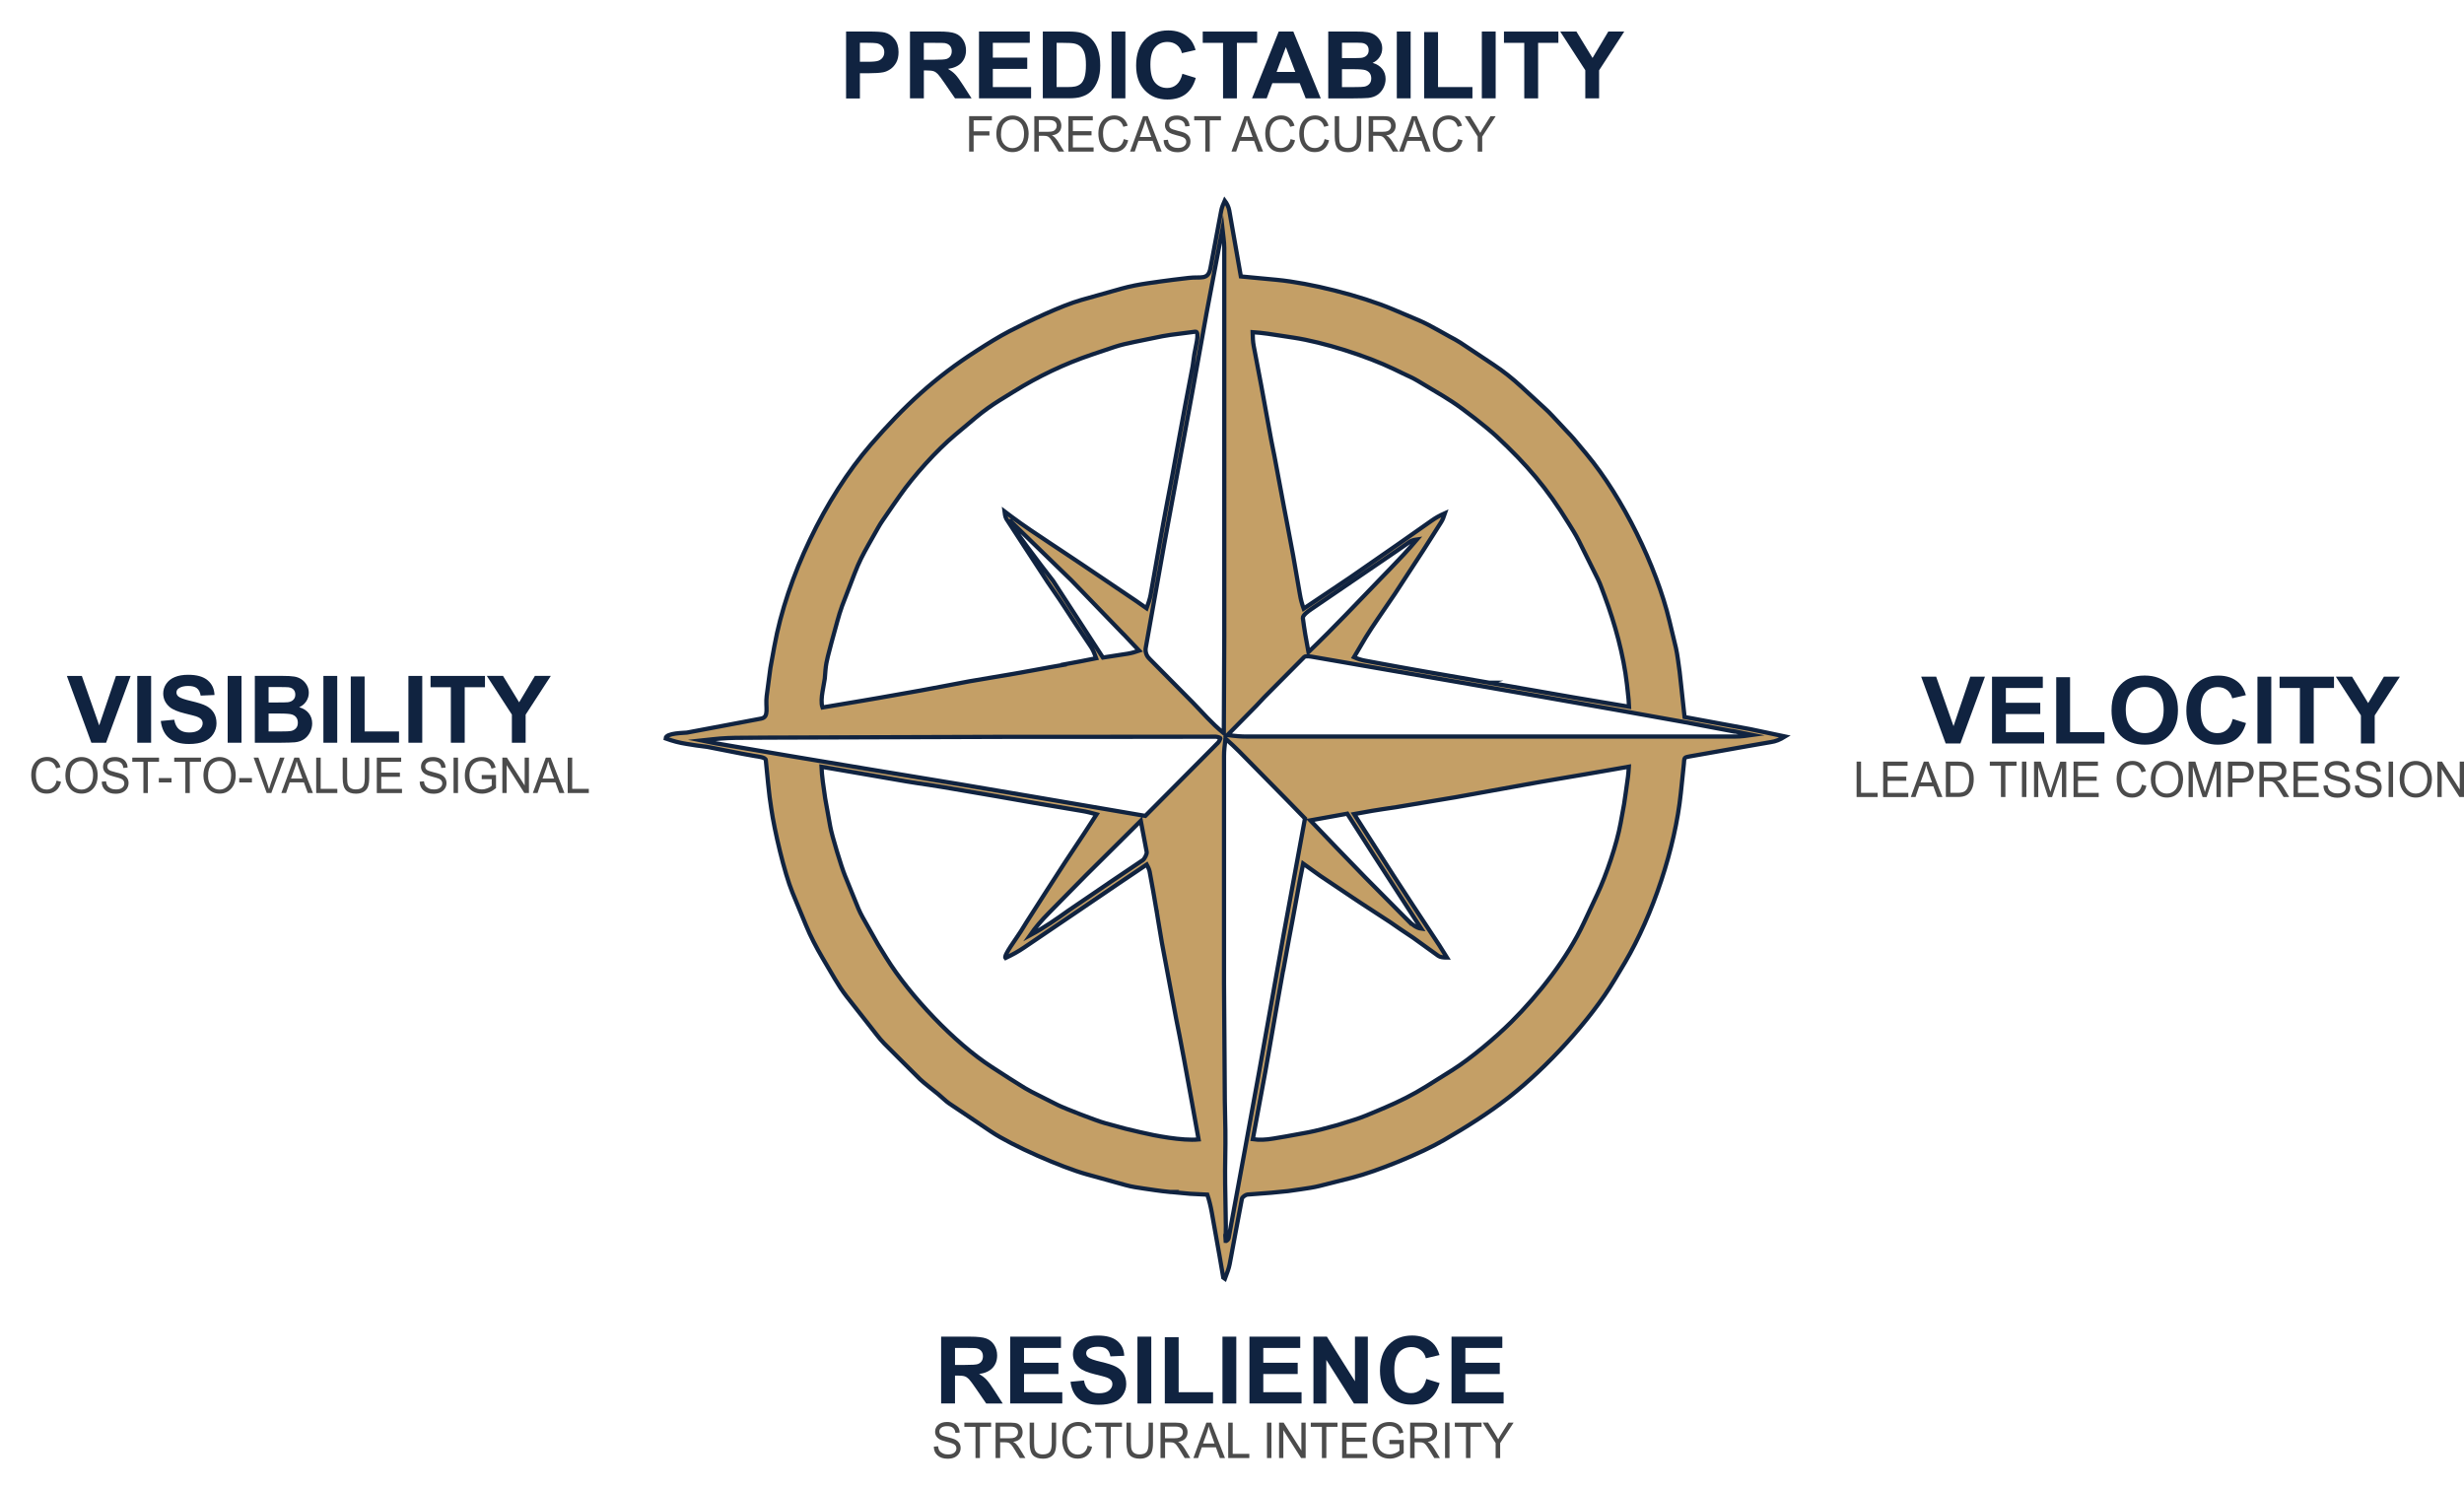 <?xml version="1.0" encoding="UTF-8"?>
<svg id="Layer_2" data-name="Layer 2" xmlns="http://www.w3.org/2000/svg" viewBox="0 0 582.25 351.59">
  <defs>
    <style>
      .cls-1 {
        fill: #c49f66;
        stroke: #102340;
        stroke-miterlimit: 10;
      }

      .cls-2 {
        fill: #4b4b4b;
      }

      .cls-3 {
        fill: none;
      }

      .cls-4 {
        fill: #102340;
      }
    </style>
  </defs>
  <g id="Layer_1-2" data-name="Layer 1">
    <g>
      <g id="uuid-c3c9cc71-1d2f-425a-bd05-ec0fb0807ea1" data-name="Layer 1-2">
        <path class="cls-1" d="M276.63,281.73c-1.32-.13-2.51-.27-3.6-.43l-2.68-.39c-1.4-.2-2.97-.43-4.35-.82l-9.24-2.56c-5.82-1.61-17.65-6.78-22.52-10.06l-9.92-6.66c-.82-.55-1.79-1.54-2.58-2.18l-2.43-1.95c-.55-.45-1.4-1.13-1.88-1.59l-4.35-4.33-4.12-4.12c-.55-.55-1.31-1.45-1.79-2.08l-2.09-2.67-3.85-4.9-1.18-1.5c-1-1.29-1.92-2.7-2.76-4.12l-2.92-4.96c-1.45-2.47-2.83-5.08-3.92-7.75l-3.19-7.71c-1.93-4.71-4.26-14.68-5.01-19.87l-.39-2.72-.34-3.06-.27-2.74-.29-2.94c-.05-.63-1.79-.81-2.43-.91l-3.01-.54-8.41-1.65-2.61-.34-2.27-.36c-1.74-.27-3.19-.66-4.94-1.29.07-1.34,4.53-1.29,5.03-1.38l9.15-1.72,8.39-1.59c1.99-.38.97-2.7,1.31-5.33l.47-3.56.41-3.08.93-5.1c2.99-16.41,11.92-35.08,22.82-47.7,7.86-9.07,15.02-15.79,25.13-22.25,2.54-1.63,5.01-3.19,7.68-4.58,4.47-2.31,12.21-6.01,16.91-7.34l9.58-2.7c1.97-.55,4.08-.95,6.07-1.24l3.15-.45,2.97-.39,3.6-.43c2.92-.36,4.58.63,5.14-2.31l1.18-6.28.81-4.33.57-3.01c.13-.7.43-1.45.82-2.34.45.59.93,1.49,1.07,2.33l2.74,15.59,4.1.39,4.37.41c8.04.77,19.85,3.78,27.37,6.94l6.1,2.58c1.68.72,3.28,1.58,4.85,2.47l2.56,1.43c.79.43,1.77.93,2.49,1.41l7.86,5.23c2.33,1.54,4.51,3.28,6.55,5.17l5.44,5.01c.7.64,1.34,1.27,1.99,1.97l3.36,3.6c.55.59,1.15,1.18,1.65,1.79l2.99,3.58c8.57,10.31,16.47,26.44,19.6,39.47l1.54,6.41c.18.77.32,1.77.45,2.6l.41,2.95.43,3.9.47,4.35.27,2.47,15.45,2.85,8.29,1.75c-1.25.77-2.2,1.15-3.33,1.32l-2.27.39-4.4.77-7.36,1.31-5.15.91c-.43.07-.98.18-1.16.38s-.2.84-.23,1.31l-.32,3.08-.41,3.92c-1.34,12.98-6.62,28.83-13.19,39.99l-1.31,2.2-1.15,1.92c-5.73,9.61-16.13,20.83-24.97,27.76-4.9,3.83-10.04,7.03-15.41,10.15s-15.75,7.36-21.64,8.86l-7.68,1.95c-1.43.36-2.94.57-4.44.79l-3.02.43-3.97.39-5.64.43c-.39.04-1.2.57-1.29.98l-1.5,7.96-1.09,5.89c-.2,1.09-.39,2.26-.75,3.22l-.68,1.84s-.2-.14-.39-.27l-.88-5.12-1.83-10.26c-.25-1.38-.64-3.04-1.06-4.22l-4.03-.2-4.62-.43h.02ZM271.49,155.56l10.29,10.4c2.45,2.49,4.42,4.89,7.41,7.34l.11-22.91V58.59c0-1.47-.29-3.08-.43-4.4l-.61,3.17-3.13,16.54-3.2,17.76-1.15,6.28-5.62,30.37-4.42,24.81c-.14.79.11,1.79.75,2.43v.02ZM251.8,156.96l3.45-.64,3.78-.75c-.3-.86-.7-1.88-1.16-2.58l-3.87-5.78-2.42-3.71-1.2-1.81-2.83-4.13-2.43-3.72-3.1-4.74-4.22-6.48c-.25-.38-.43-1.58-.45-1.77l1.68,1.27c2.95,2.2,5.94,4.15,9.02,6.21l2.63,1.74,5.44,3.63,12.26,8.27,2.56,1.79c.38-1.04.79-2.22.95-3.15l.79-4.49,1.36-7.73.86-4.78.91-4.87,1.24-6.48.95-5.21.73-4.01.81-4.37.55-2.99,1.74-9.13.38-2.74c.16-1.22,1.43-5.57.25-5.42l-3.87.5c-1.4.18-2.65.32-3.9.57l-6.55,1.34c-1.58.32-3.29.7-4.78,1.2l-5.26,1.77c-6.59,2.22-12.71,5.15-18.6,8.81l-3.24,2c-1.95,1.22-3.81,2.54-5.58,4.01l-4.99,4.19c-4.44,3.71-9.79,9.68-13.08,14.39l-1.59,2.27-2.51,3.65c-.32.48-.72,1.09-1,1.61l-2.22,3.92c-1.43,2.54-2.29,4.17-3.38,7l-2.92,7.59c-.41,1.09-.81,2.49-1.13,3.62l-1.41,5.14-.82,3.15c-.25.93-.48,2.17-.57,3.24l-.16,2-.54,3.13c-.2,1.2-.36,2.7,0,3.71l9.56-1.61,3.72-.64,9.99-1.77,4.39-.82,6.96-1.32,10.85-1.84,4.39-.79,3.97-.73,3.6-.63.04-.07ZM351.93,161.36l5.44.93,4.4.77,9.99,1.75,11.15,1.88,2.04.34c-.05-1.2-.14-2.15-.27-3.26l-.23-2.08c-.79-6.91-2.85-14.32-5.26-20.78l-.72-1.93c-.23-.64-.59-1.54-.89-2.13l-4.51-9.06c-.32-.64-.89-1.66-1.27-2.27l-1.15-1.86c-5.12-8.32-9.83-13.82-16.97-20.49-2.26-2.11-7.93-6.55-10.54-8.23l-2.11-1.34-6.03-3.6c-1.04-.63-2.29-1.18-3.44-1.72l-2.11-1.02c-6.53-3.15-16.63-6.37-23.79-7.46l-2.68-.41-3.47-.52c-1.22-.18-2.09-.25-3.51-.36.04,1.36.05,2.18.25,3.24l1.81,9.52.54,2.95.61,3.36,1.22,6.64.72,3.58,2.27,12.12.84,4.39,1.31,6.96,1.61,9.27c.2,1.18.48,2.2.88,3.31l10.97-7.36,5.42-3.76,5.91-4.1,3.06-2.15,4.9-3.44c.98-.68,1.72-1.11,3.13-1.74-.34,1.02-.54,1.54-.95,2.18l-1.86,2.94-2.38,3.74-6.68,10.24-3.96,5.8-1.38,2.06-.18.27-1.34,2.11-2.77,4.69c.82.36,1.7.66,2.56.81l3.4.63,4.78.88,4.03.72,4.4.77,12.78,2.22h.04ZM309.2,154.11c6.21-5.94,11.54-11.69,17.29-17.61l1.93-1.99c2.29-2.36,4.3-4.49,6.43-7.02-.79.11-1.38.32-1.79.61l-3.19,2.22-20.01,13.64c-.63.43-2.08,1.45-1.99,2.13.3,2.36.79,5.33,1.32,8.02ZM265.55,149.96l-12.39-12.82-14.41-14c-.79-.02,7.8,11.24,10.11,14.16l11.76,18.11,5.87-.91c.89-.14,1.92-.45,2.7-.72l-3.63-3.83h-.02ZM409.85,172.9l-11.94-2.26-15.89-2.85-18.06-3.19-14.12-2.47-39.57-6.87c-.41-.07-1.74-.32-2.08.02l-9.4,9.47-1.95,2.08-6.78,6.89c2.06.27,3.02.36,4.78.36h115.14c1.54,0,2.83-.21,4.05-.38l-4.17-.84v.04ZM287.83,175.54c.23-.25.48-.82.55-1.02s-.88-.41-1.09-.41l-30.41.04h-19.67l-56.04.18-5.73.04c-2.31,0-4.6.07-6.93.34l-2.7.29,3.15.64,17.22,2.95,20.17,3.38,20.89,3.45,19.29,3.28,24.11,4.13,17.2-17.31-.02.02ZM289.67,293.26c0,.2.61-.32.64-.52l.43-2.33,3.44-18.69,3.31-18.15,5.85-32.77,5.03-27.37-4.13-4.24-11.44-11.62c-1.07-1.09-1.92-1.83-3.22-3.01-.2,1.77-.34,2.81-.34,4.15v53.52l.05,7.43.14,20.46.13,6.96c.07,4.35-.13,8.5-.05,12.78l.16,9.86c.05,3.54-.27.7-.04,3.53h.04ZM273.28,215.15l-.79-4.62-.84-4.6c-.07-.43-.59-1.49-.66-1.61l-4.58,3.08-2.34,1.58-9.07,6.16-13.01,8.81c-1.43.97-2.6,1.61-4.39,2.47-.52-.57,2.54-4.55,3.65-6.34l1.32-2.13,4.08-6.37,1.18-1.83,3.94-6.1,4.51-6.8,2.85-4.39c-1.29-.34-2.27-.61-3.51-.81l-11.12-1.88-9.29-1.63-4.49-.77-7.84-1.34-3.4-.54-2.61-.39-2.61-.41-7.05-1.22-7.79-1.34-5.3-.91c.05,1,.14,2.38.32,3.58l.55,3.9,1.2,6.66c.39,2.18,2.63,9.52,3.49,11.63l3.15,7.73c.27.68.68,1.45,1.02,2.08l3.62,6.41,1.99,3.22c5.57,8.95,16.11,20.08,24.88,25.74l4.21,2.72,2.2,1.38c.93.59,2.02,1.27,2.97,1.75l6.14,3.1c1.63.82,9.27,3.79,11.28,4.33l4.81,1.31,3.53.84c3.49.84,9.88,2.06,13.75,1.7l-1.56-8.68-1.88-10.26-1.06-5.57-.79-3.96-3.38-17.99-.82-4.89-.47-2.88.02.07ZM303.21,229.3l-1.07,6-.91,5.21-1.29,7.41-.91,5.19-.81,4.39-2.18,11.74c1.59.23,3.19.13,4.8-.14l3.08-.52,5.19-.95c1.07-.2,2.17-.47,3.2-.73l3.74-1,3.99-1.25c1.83-.57,3.56-1.32,5.32-2.06l1.9-.81c3.38-1.43,6.64-3.06,9.74-4.99l6.19-3.88c4.37-2.74,10.2-7.66,13.93-11.37,6.53-6.52,13.25-15.07,17.13-23.39l3.2-6.82c2.13-4.53,4.62-11.87,5.51-16.81l.81-4.44.39-2.65.54-3.87c.09-.7.14-1.47.2-2.36l-4.51.79-4.85.84-1.56.27-4.83.82-5.21.89-4.01.72-15.93,2.88-14.1,2.36-3.04.45-2.6.41-4.28.77,2.45,3.85,6.82,10.63,4.81,7.37,6.05,9.16,1.81,2.9c-.89,0-1.61-.09-2.06-.41l-5.91-4.26-3.08-2.06-2.33-1.61-6.84-4.46-1.84-1.22-7.84-5.26-4.08-2.92-.73,3.65-.88,4.78-.95,5.17-.75,3.97-.55,2.99-.84,4.6-.02.02ZM332.81,217.65c.84.84,1.97,1.7,3.04,1.83l-11.44-17.7-6.05-9.47-8.73,1.58,6.16,6.43,6.84,7.07,10.18,10.27h0ZM262.15,208.61l7.91-5.33c.39-.27,1-1.45.91-1.92l-1.4-7.37-12.94,12.85-8.82,8.97c-1.66,1.68-3.11,3.35-4.42,5.24,3.58-1.93,6.19-3.78,9.06-5.83,0,0,9.7-6.6,9.7-6.6Z"/>
      </g>
      <g>
        <g>
          <path class="cls-2" d="M438.72,188.37v-8.37h1.05v7.38h3.93v.99h-4.98Z"/>
          <path class="cls-2" d="M445,188.37v-8.37h5.76v.99h-4.71v2.56h4.41v.99h-4.41v2.85h4.89v.99h-5.95Z"/>
          <path class="cls-2" d="M451.53,188.37l3.07-8.37h1.13l3.27,8.37h-1.21l-.93-2.53h-3.35l-.87,2.53h-1.11ZM453.82,184.93h2.72l-.83-2.32c-.26-.71-.44-1.29-.56-1.74-.1.54-.25,1.07-.44,1.6l-.89,2.46Z"/>
          <path class="cls-2" d="M459.81,188.37v-8.37h2.75c.68,0,1.2.05,1.55.15.47.13.87.38,1.21.73.34.35.61.8.8,1.34.19.54.28,1.18.28,1.92,0,.95-.16,1.75-.48,2.41-.32.66-.74,1.13-1.24,1.4s-1.17.41-1.99.41h-2.88ZM460.87,187.38h1.7c.69,0,1.2-.1,1.56-.29.35-.19.63-.5.82-.93.25-.57.38-1.25.38-2.04,0-.85-.13-1.52-.4-2-.27-.49-.61-.81-1.03-.97-.28-.11-.73-.17-1.35-.17h-1.67v6.39Z"/>
          <path class="cls-2" d="M472.83,188.37v-7.38h-2.63v-.99h6.32v.99h-2.64v7.38h-1.06Z"/>
          <path class="cls-2" d="M477.79,188.37v-8.37h1.05v8.37h-1.05Z"/>
          <path class="cls-2" d="M480.65,188.37v-8.37h1.59l1.89,5.93.38,1.24c.09-.31.23-.76.42-1.34l1.91-5.82h1.42v8.37h-1.02v-7l-2.33,7h-.95l-2.31-7.12v7.12h-1.01Z"/>
          <path class="cls-2" d="M489.99,188.37v-8.37h5.76v.99h-4.71v2.56h4.41v.99h-4.41v2.85h4.89v.99h-5.95Z"/>
          <path class="cls-2" d="M506.15,185.44l1.06.28c-.23.94-.64,1.64-1.23,2.1-.59.46-1.3.69-2.14.69-.74,0-1.37-.16-1.89-.47-.52-.31-.95-.81-1.29-1.49-.33-.69-.5-1.5-.5-2.43s.17-1.7.5-2.34c.33-.64.79-1.12,1.36-1.45.57-.33,1.21-.49,1.91-.49.77,0,1.43.21,1.99.62.55.41.94,1.02,1.16,1.81l-1.04.26c-.35-1.16-1.06-1.74-2.13-1.74-.53,0-.99.12-1.38.35-.39.23-.7.6-.93,1.09-.23.49-.35,1.12-.35,1.88,0,1.15.23,2.01.7,2.58.47.57,1.09.86,1.87.86.57,0,1.07-.18,1.49-.53.42-.35.7-.89.84-1.6Z"/>
          <path class="cls-2" d="M508.24,184.29c0-1.43.37-2.52,1.09-3.29.73-.77,1.64-1.15,2.73-1.15.7,0,1.35.17,1.92.51.58.34,1.04.84,1.38,1.49.34.65.51,1.43.51,2.33,0,1.24-.33,2.25-.98,3.03-.72.86-1.66,1.29-2.83,1.29s-2.12-.44-2.84-1.32c-.65-.8-.97-1.76-.97-2.9ZM509.32,184.31c0,1.03.26,1.83.79,2.4.53.57,1.17.85,1.93.85s1.42-.29,1.95-.86.79-1.42.79-2.54c0-.72-.13-1.36-.4-1.93-.21-.43-.52-.78-.94-1.04-.42-.26-.87-.39-1.37-.39-.8,0-1.45.29-1.97.86s-.77,1.46-.77,2.65Z"/>
          <path class="cls-2" d="M517.17,188.37v-8.37h1.59l1.89,5.93.38,1.24c.09-.31.23-.76.42-1.34l1.91-5.82h1.42v8.37h-1.02v-7l-2.33,7h-.95l-2.31-7.12v7.12h-1.01Z"/>
          <path class="cls-2" d="M526.48,188.37v-8.37h3c.71,0,1.23.05,1.57.16.46.15.83.41,1.1.81.27.39.41.87.41,1.44,0,.75-.22,1.37-.67,1.84-.45.48-1.22.71-2.31.71h-2.04v3.4h-1.05ZM527.53,183.98h2.06c.65,0,1.13-.13,1.43-.38.3-.25.45-.63.45-1.14,0-.33-.07-.61-.22-.85-.15-.24-.33-.4-.54-.49-.21-.09-.59-.13-1.14-.13h-2.04v2.99Z"/>
          <path class="cls-2" d="M533.91,188.37v-8.37h3.53c.74,0,1.28.08,1.64.23.35.16.64.42.87.78.23.36.34.79.34,1.26,0,.63-.19,1.14-.57,1.53s-.94.64-1.67.75c.3.15.52.31.68.47.31.32.59.68.83,1.07l1.39,2.28h-1.33l-1.06-1.74c-.41-.68-.72-1.14-.93-1.38-.21-.24-.41-.4-.61-.48-.2-.08-.47-.12-.83-.12h-1.22v3.72h-1.05ZM534.96,183.7h2.27c.5,0,.87-.05,1.13-.15s.46-.26.61-.49c.15-.22.22-.48.22-.77,0-.42-.14-.75-.43-1-.29-.24-.71-.36-1.28-.36h-2.52v2.77Z"/>
          <path class="cls-2" d="M541.97,188.37v-8.37h5.76v.99h-4.71v2.56h4.41v.99h-4.41v2.85h4.89v.99h-5.95Z"/>
          <path class="cls-2" d="M549.02,185.68l1-.09c.05.46.17.82.36,1.08s.46.46.81.62c.35.16.74.23,1.18.23.63,0,1.11-.13,1.46-.4.35-.26.52-.61.52-1.03,0-.25-.06-.46-.19-.65-.13-.18-.32-.34-.57-.45-.25-.12-.8-.28-1.65-.5-.75-.19-1.29-.39-1.6-.58s-.57-.44-.74-.74-.27-.64-.27-1.01c0-.68.25-1.23.76-1.66.51-.43,1.19-.64,2.06-.64.59,0,1.11.1,1.56.3.44.2.79.49,1.03.87.25.38.38.82.4,1.33l-1.01.08c-.05-.54-.24-.95-.57-1.21-.33-.26-.78-.39-1.37-.39s-1.05.12-1.37.35-.47.53-.47.89c0,.34.12.6.34.79.23.19.75.38,1.55.57.79.19,1.34.35,1.66.49.49.21.85.5,1.1.84.25.35.37.76.37,1.25s-.13.92-.39,1.31c-.26.39-.62.69-1.06.9s-.99.31-1.62.31c-.99,0-1.77-.26-2.36-.77-.59-.51-.89-1.2-.91-2.07Z"/>
          <path class="cls-2" d="M556.45,185.68l1-.09c.05.46.17.82.36,1.08s.46.46.81.62c.35.16.74.23,1.18.23.63,0,1.11-.13,1.46-.4.35-.26.52-.61.52-1.03,0-.25-.06-.46-.19-.65-.13-.18-.32-.34-.57-.45-.25-.12-.8-.28-1.65-.5-.75-.19-1.29-.39-1.6-.58s-.57-.44-.74-.74-.27-.64-.27-1.01c0-.68.25-1.23.76-1.66.51-.43,1.19-.64,2.06-.64.59,0,1.11.1,1.56.3.44.2.79.49,1.03.87.25.38.38.82.4,1.33l-1.01.08c-.05-.54-.24-.95-.57-1.21-.33-.26-.78-.39-1.37-.39s-1.05.12-1.37.35-.47.53-.47.89c0,.34.12.6.34.79.23.19.75.38,1.55.57.79.19,1.34.35,1.66.49.49.21.85.5,1.1.84.25.35.37.76.37,1.25s-.13.92-.39,1.31c-.26.39-.62.69-1.06.9s-.99.31-1.62.31c-.99,0-1.77-.26-2.36-.77-.59-.51-.89-1.2-.91-2.07Z"/>
          <path class="cls-2" d="M564.44,188.37v-8.37h1.05v8.37h-1.05Z"/>
          <path class="cls-2" d="M567.04,184.29c0-1.43.37-2.52,1.09-3.29.73-.77,1.64-1.15,2.73-1.15.7,0,1.35.17,1.92.51.58.34,1.04.84,1.38,1.49.34.65.51,1.43.51,2.33,0,1.24-.33,2.25-.98,3.03-.72.86-1.66,1.29-2.83,1.29s-2.12-.44-2.84-1.32c-.65-.8-.97-1.76-.97-2.9ZM568.13,184.31c0,1.03.26,1.83.79,2.4.53.57,1.17.85,1.93.85s1.42-.29,1.95-.86.79-1.42.79-2.54c0-.72-.13-1.36-.4-1.93-.21-.43-.52-.78-.94-1.04-.42-.26-.87-.39-1.37-.39-.8,0-1.45.29-1.97.86s-.77,1.46-.77,2.65Z"/>
          <path class="cls-2" d="M575.97,188.37v-8.37h1.08l4.19,6.58v-6.58h1.01v8.37h-1.08l-4.19-6.59v6.59h-1.01Z"/>
        </g>
        <g>
          <path class="cls-4" d="M459.77,175.72l-5.79-15.79h3.54l4.1,11.69,3.96-11.69h3.47l-5.8,15.79h-3.49Z"/>
          <path class="cls-4" d="M470.72,175.72v-15.79h12v2.67h-8.73v3.5h8.13v2.66h-8.13v4.3h9.04v2.66h-12.31Z"/>
          <path class="cls-4" d="M485.89,175.72v-15.67h3.27v13h8.13v2.66h-11.4Z"/>
          <path class="cls-4" d="M498.96,167.92c0-1.61.25-2.96.74-4.05.37-.8.87-1.53,1.51-2.17.64-.64,1.33-1.11,2.09-1.42,1.01-.42,2.17-.62,3.49-.62,2.38,0,4.29.72,5.72,2.17,1.43,1.44,2.15,3.45,2.15,6.02s-.71,4.54-2.13,5.99c-1.42,1.44-3.32,2.16-5.7,2.16s-4.32-.72-5.74-2.15c-1.42-1.43-2.13-3.41-2.13-5.92ZM502.33,167.81c0,1.79.42,3.14,1.27,4.07.85.92,1.92,1.38,3.22,1.38s2.37-.46,3.21-1.37,1.25-2.29,1.25-4.12-.41-3.16-1.22-4.05c-.81-.89-1.89-1.34-3.24-1.34s-2.43.45-3.26,1.35c-.82.9-1.24,2.26-1.24,4.08Z"/>
          <path class="cls-4" d="M527.57,169.92l3.17.98c-.49,1.72-1.29,3-2.42,3.84-1.13.84-2.56,1.26-4.3,1.26-2.15,0-3.92-.72-5.3-2.15-1.38-1.43-2.08-3.39-2.08-5.88,0-2.63.7-4.67,2.09-6.12,1.39-1.45,3.22-2.18,5.49-2.18,1.98,0,3.59.57,4.83,1.71.74.68,1.29,1.65,1.66,2.91l-3.23.75c-.19-.82-.59-1.47-1.2-1.94-.61-.47-1.35-.71-2.21-.71-1.2,0-2.17.42-2.92,1.26-.75.84-1.12,2.2-1.12,4.08,0,2,.37,3.42,1.1,4.27.74.85,1.69,1.27,2.87,1.27.87,0,1.62-.27,2.24-.81.63-.54,1.07-1.39,1.35-2.54Z"/>
          <path class="cls-4" d="M533.44,175.72v-15.79h3.27v15.79h-3.27Z"/>
          <path class="cls-4" d="M543.47,175.72v-13.12h-4.8v-2.67h12.86v2.67h-4.79v13.12h-3.27Z"/>
          <path class="cls-4" d="M557.89,175.72v-6.65l-5.93-9.15h3.83l3.81,6.25,3.73-6.25h3.77l-5.95,9.17v6.63h-3.26Z"/>
        </g>
      </g>
      <g>
        <rect class="cls-3" x="192.08" width="194.44" height="43.54"/>
        <g>
          <path class="cls-4" d="M199.93,23.25V7.45h5.24c1.99,0,3.28.08,3.89.24.93.24,1.7.75,2.33,1.55.63.79.94,1.82.94,3.08,0,.97-.18,1.79-.54,2.45s-.82,1.18-1.37,1.56-1.12.63-1.7.75c-.78.15-1.91.23-3.39.23h-2.13v5.96h-3.27ZM203.2,10.12v4.48h1.79c1.29,0,2.15-.08,2.58-.25.43-.17.77-.42,1.02-.78.25-.35.37-.76.37-1.23,0-.57-.17-1.05-.52-1.42-.35-.37-.78-.61-1.31-.7-.39-.07-1.17-.11-2.35-.11h-1.58Z"/>
          <path class="cls-4" d="M215.03,23.25V7.45h6.88c1.73,0,2.99.14,3.77.43.78.28,1.41.79,1.88,1.51.47.73.71,1.55.71,2.49,0,1.18-.36,2.16-1.07,2.94-.71.77-1.78,1.26-3.2,1.46.71.4,1.29.84,1.75,1.33.46.48,1.08,1.34,1.86,2.56l1.98,3.08h-3.91l-2.36-3.44c-.84-1.23-1.41-2-1.72-2.32s-.64-.54-.98-.66-.89-.18-1.65-.18h-.66v6.59h-3.27ZM218.29,14.13h2.42c1.57,0,2.55-.06,2.94-.19.39-.13.7-.35.92-.67.22-.32.33-.71.33-1.18,0-.53-.15-.96-.44-1.29-.29-.33-.7-.53-1.23-.62-.26-.04-1.06-.05-2.38-.05h-2.55v4.01Z"/>
          <path class="cls-4" d="M231.34,23.25V7.45h12v2.67h-8.73v3.5h8.13v2.66h-8.13v4.3h9.04v2.66h-12.31Z"/>
          <path class="cls-4" d="M246.42,7.45h5.97c1.35,0,2.37.1,3.08.3.95.27,1.76.76,2.44,1.45.68.7,1.19,1.55,1.55,2.56.35,1.01.53,2.25.53,3.73,0,1.3-.17,2.42-.5,3.36-.41,1.15-.98,2.08-1.73,2.79-.57.54-1.33.96-2.3,1.26-.72.22-1.69.33-2.89.33h-6.15V7.45ZM249.68,10.12v10.46h2.44c.91,0,1.57-.05,1.98-.15.53-.13.97-.35,1.32-.66.35-.31.64-.82.86-1.52.22-.71.33-1.67.33-2.89s-.11-2.16-.33-2.81c-.22-.65-.53-1.16-.93-1.53-.4-.37-.9-.61-1.51-.74-.46-.1-1.35-.15-2.68-.15h-1.47Z"/>
          <path class="cls-4" d="M262.66,23.25V7.45h3.27v15.79h-3.27Z"/>
          <path class="cls-4" d="M279.4,17.44l3.17.98c-.49,1.72-1.29,3-2.42,3.84-1.13.84-2.56,1.26-4.3,1.26-2.15,0-3.92-.72-5.3-2.15-1.38-1.43-2.08-3.39-2.08-5.88,0-2.63.7-4.67,2.09-6.12s3.22-2.18,5.49-2.18c1.98,0,3.59.57,4.82,1.71.74.68,1.29,1.65,1.66,2.91l-3.24.75c-.19-.82-.59-1.47-1.2-1.94-.61-.47-1.35-.71-2.21-.71-1.2,0-2.17.42-2.92,1.26s-1.12,2.2-1.12,4.08c0,2,.37,3.42,1.1,4.27.74.85,1.69,1.27,2.87,1.27.87,0,1.62-.27,2.24-.81.63-.54,1.07-1.39,1.35-2.54Z"/>
          <path class="cls-4" d="M289.01,23.25v-13.12h-4.8v-2.67h12.86v2.67h-4.79v13.12h-3.27Z"/>
          <path class="cls-4" d="M312.1,23.25h-3.56l-1.41-3.59h-6.47l-1.34,3.59h-3.47l6.31-15.79h3.46l6.48,15.79ZM306.08,17l-2.23-5.86-2.19,5.86h4.42Z"/>
          <path class="cls-4" d="M313.85,7.45h6.47c1.28,0,2.24.05,2.87.16.63.1,1.19.32,1.69.65.5.33.91.77,1.24,1.32.33.55.5,1.17.5,1.85,0,.74-.2,1.42-.61,2.04s-.96,1.08-1.66,1.39c.99.28,1.74.76,2.28,1.43.53.68.79,1.47.79,2.38,0,.72-.17,1.42-.51,2.1-.34.68-.81,1.22-1.4,1.63-.59.41-1.32.66-2.19.75-.54.06-1.86.09-3.94.11h-5.51V7.45ZM317.11,10.08v3.65h2.14c1.27,0,2.06-.02,2.37-.05.56-.06,1-.25,1.32-.57.32-.31.48-.72.48-1.23s-.14-.89-.41-1.19c-.28-.3-.69-.49-1.23-.55-.32-.04-1.25-.05-2.79-.05h-1.88ZM317.11,16.36v4.22h3.03c1.18,0,1.92-.03,2.24-.1.49-.09.88-.3,1.19-.63s.46-.78.46-1.34c0-.47-.12-.88-.35-1.21-.24-.33-.58-.57-1.02-.72-.45-.15-1.41-.23-2.9-.23h-2.64Z"/>
          <path class="cls-4" d="M330.07,23.25V7.45h3.27v15.79h-3.27Z"/>
          <path class="cls-4" d="M336.54,23.25V7.58h3.27v13h8.13v2.66h-11.4Z"/>
          <path class="cls-4" d="M350.16,23.25V7.45h3.27v15.79h-3.27Z"/>
          <path class="cls-4" d="M360.19,23.25v-13.12h-4.8v-2.67h12.86v2.67h-4.79v13.12h-3.27Z"/>
          <path class="cls-4" d="M374.61,23.25v-6.65l-5.93-9.15h3.83l3.81,6.25,3.73-6.25h3.77l-5.95,9.17v6.63h-3.26Z"/>
        </g>
        <g>
          <path class="cls-2" d="M229.01,35.82v-8.37h5.38v.99h-4.32v2.59h3.74v.99h-3.74v3.8h-1.05Z"/>
          <path class="cls-2" d="M235.44,31.74c0-1.43.36-2.52,1.09-3.29.73-.77,1.64-1.15,2.73-1.15.7,0,1.34.17,1.92.51.58.34,1.04.84,1.38,1.49s.51,1.43.51,2.33c0,1.24-.33,2.25-.98,3.03-.72.86-1.67,1.29-2.83,1.29s-2.12-.44-2.84-1.32c-.65-.8-.98-1.76-.98-2.9ZM236.53,31.76c0,1.03.26,1.83.79,2.4.53.57,1.17.85,1.93.85s1.42-.29,1.95-.86c.52-.58.79-1.42.79-2.54,0-.72-.14-1.36-.4-1.93-.21-.43-.52-.78-.94-1.04s-.87-.39-1.37-.39c-.8,0-1.45.29-1.97.86-.52.57-.77,1.46-.77,2.65Z"/>
          <path class="cls-2" d="M244.41,35.82v-8.37h3.54c.74,0,1.28.08,1.64.23.35.16.64.42.87.78.23.36.34.79.34,1.26,0,.63-.19,1.14-.57,1.53-.38.39-.94.64-1.67.75.3.15.52.31.68.47.31.32.59.68.83,1.07l1.39,2.28h-1.33l-1.06-1.74c-.41-.68-.72-1.14-.93-1.38s-.41-.4-.61-.48-.47-.12-.82-.12h-1.22v3.72h-1.05ZM245.46,31.14h2.27c.5,0,.87-.05,1.13-.15s.46-.26.61-.49c.15-.22.23-.48.23-.77,0-.42-.14-.75-.43-1-.29-.24-.71-.36-1.28-.36h-2.52v2.77Z"/>
          <path class="cls-2" d="M252.47,35.82v-8.37h5.76v.99h-4.71v2.56h4.41v.99h-4.41v2.85h4.9v.99h-5.95Z"/>
          <path class="cls-2" d="M265.54,32.88l1.06.28c-.23.94-.64,1.64-1.23,2.1-.59.46-1.3.69-2.14.69-.74,0-1.37-.16-1.89-.47-.52-.31-.95-.81-1.29-1.49-.33-.69-.5-1.5-.5-2.43s.17-1.7.5-2.34c.33-.64.79-1.12,1.36-1.45s1.21-.49,1.91-.49c.77,0,1.43.21,1.99.62.55.41.94,1.02,1.16,1.81l-1.03.26c-.35-1.16-1.07-1.74-2.13-1.74-.53,0-.99.12-1.38.35-.39.23-.7.6-.93,1.09-.23.49-.35,1.12-.35,1.88,0,1.15.23,2.01.7,2.58.47.57,1.09.86,1.87.86.57,0,1.07-.18,1.49-.53.42-.35.7-.89.84-1.6Z"/>
          <path class="cls-2" d="M267.04,35.82l3.07-8.37h1.13l3.27,8.37h-1.21l-.93-2.53h-3.35l-.87,2.53h-1.11ZM269.33,32.38h2.72l-.83-2.32c-.26-.71-.44-1.29-.56-1.74-.1.54-.25,1.07-.44,1.6l-.89,2.46Z"/>
          <path class="cls-2" d="M274.99,33.12l.99-.09c.05.46.17.82.36,1.08s.46.46.81.62c.35.16.74.23,1.18.23.63,0,1.12-.13,1.46-.4s.52-.61.52-1.03c0-.25-.06-.46-.19-.65-.13-.18-.32-.34-.57-.45-.25-.12-.8-.28-1.65-.5-.75-.19-1.29-.39-1.61-.58-.32-.19-.57-.44-.74-.74-.18-.3-.27-.64-.27-1.01,0-.68.25-1.23.76-1.66.51-.43,1.19-.64,2.06-.64.59,0,1.11.1,1.56.3.44.2.79.49,1.03.87.25.38.38.82.39,1.33l-1.01.08c-.05-.54-.24-.95-.57-1.21s-.78-.39-1.37-.39-1.05.12-1.37.35c-.31.23-.47.53-.47.89,0,.34.11.6.34.79.23.19.75.38,1.55.57.79.19,1.34.35,1.66.49.49.21.85.5,1.1.84.25.35.37.76.37,1.25s-.13.92-.39,1.31c-.26.39-.62.69-1.06.9-.45.21-.99.31-1.62.31-.99,0-1.77-.26-2.36-.77-.59-.51-.89-1.2-.91-2.07Z"/>
          <path class="cls-2" d="M284.82,35.82v-7.38h-2.63v-.99h6.32v.99h-2.64v7.38h-1.05Z"/>
          <path class="cls-2" d="M291,35.82l3.07-8.37h1.13l3.27,8.37h-1.21l-.93-2.53h-3.35l-.87,2.53h-1.11ZM293.29,32.38h2.72l-.83-2.32c-.26-.71-.44-1.29-.56-1.74-.1.54-.25,1.07-.44,1.6l-.89,2.46Z"/>
          <path class="cls-2" d="M304.97,32.88l1.06.28c-.23.94-.64,1.64-1.23,2.1-.59.46-1.3.69-2.14.69-.74,0-1.37-.16-1.89-.47-.52-.31-.95-.81-1.29-1.49-.33-.69-.5-1.5-.5-2.43s.17-1.7.5-2.34c.33-.64.79-1.12,1.36-1.45.57-.33,1.21-.49,1.91-.49.77,0,1.43.21,1.99.62.55.41.94,1.02,1.16,1.81l-1.04.26c-.35-1.16-1.06-1.74-2.13-1.74-.53,0-.99.12-1.38.35-.39.23-.7.6-.93,1.09-.23.49-.35,1.12-.35,1.88,0,1.15.23,2.01.7,2.58.47.57,1.09.86,1.87.86.57,0,1.07-.18,1.49-.53.42-.35.7-.89.84-1.6Z"/>
          <path class="cls-2" d="M313.01,32.88l1.06.28c-.23.94-.64,1.64-1.23,2.1-.59.46-1.3.69-2.14.69-.74,0-1.37-.16-1.89-.47-.52-.31-.95-.81-1.29-1.49-.33-.69-.5-1.5-.5-2.43s.17-1.7.5-2.34c.33-.64.79-1.12,1.36-1.45.57-.33,1.21-.49,1.91-.49.77,0,1.43.21,1.99.62.55.41.94,1.02,1.16,1.81l-1.04.26c-.35-1.16-1.06-1.74-2.13-1.74-.53,0-.99.12-1.38.35-.39.23-.7.6-.93,1.09-.23.49-.35,1.12-.35,1.88,0,1.15.23,2.01.7,2.58.47.57,1.09.86,1.87.86.57,0,1.07-.18,1.49-.53.42-.35.7-.89.84-1.6Z"/>
          <path class="cls-2" d="M320.6,27.45h1.06v4.84c0,.81-.09,1.48-.27,2-.18.52-.52.93-1,1.23-.48.3-1.1.45-1.85.45-1.05,0-1.84-.27-2.36-.81-.52-.54-.78-1.5-.78-2.87v-4.84h1.05v4.83c0,.76.07,1.31.21,1.64.14.34.36.6.67.77s.69.27,1.14.27c.75,0,1.3-.18,1.64-.55.34-.37.51-1.08.51-2.14v-4.83Z"/>
          <path class="cls-2" d="M323.42,35.82v-8.37h3.53c.74,0,1.28.08,1.64.23.35.16.64.42.87.78.23.36.34.79.34,1.26,0,.63-.19,1.14-.57,1.53s-.94.64-1.67.75c.3.15.52.31.68.47.31.32.59.68.83,1.07l1.39,2.28h-1.33l-1.06-1.74c-.41-.68-.72-1.14-.93-1.38-.21-.24-.41-.4-.61-.48-.2-.08-.47-.12-.83-.12h-1.22v3.72h-1.05ZM324.48,31.14h2.27c.5,0,.87-.05,1.13-.15s.46-.26.61-.49c.15-.22.22-.48.22-.77,0-.42-.14-.75-.43-1-.29-.24-.71-.36-1.28-.36h-2.52v2.77Z"/>
          <path class="cls-2" d="M330.59,35.82l3.07-8.37h1.13l3.27,8.37h-1.21l-.93-2.53h-3.35l-.87,2.53h-1.11ZM332.88,32.38h2.72l-.83-2.32c-.26-.71-.44-1.29-.56-1.74-.1.54-.25,1.07-.44,1.6l-.89,2.46Z"/>
          <path class="cls-2" d="M344.55,32.88l1.06.28c-.23.94-.64,1.64-1.23,2.1-.59.46-1.3.69-2.14.69-.74,0-1.37-.16-1.89-.47-.52-.31-.95-.81-1.29-1.49-.33-.69-.5-1.5-.5-2.43s.17-1.7.5-2.34c.33-.64.79-1.12,1.36-1.45.57-.33,1.21-.49,1.91-.49.77,0,1.43.21,1.99.62.55.41.94,1.02,1.16,1.81l-1.04.26c-.35-1.16-1.06-1.74-2.13-1.74-.53,0-.99.12-1.38.35-.39.23-.7.6-.93,1.09-.23.49-.35,1.12-.35,1.88,0,1.15.23,2.01.7,2.58.47.57,1.09.86,1.87.86.57,0,1.07-.18,1.49-.53.42-.35.7-.89.84-1.6Z"/>
          <path class="cls-2" d="M349.18,35.82v-3.55l-3.07-4.82h1.29l1.57,2.53c.31.5.58.97.82,1.42.23-.44.52-.93.87-1.48l1.55-2.46h1.22l-3.18,4.82v3.55h-1.06Z"/>
        </g>
      </g>
      <g>
        <rect class="cls-3" y="154.11" width="145.99" height="36.91"/>
        <g>
          <path class="cls-2" d="M13.37,184.5l1.06.28c-.23.94-.64,1.64-1.23,2.1-.59.46-1.3.69-2.14.69-.74,0-1.37-.16-1.89-.47-.52-.31-.95-.81-1.29-1.49-.33-.69-.5-1.5-.5-2.43s.17-1.7.5-2.34c.33-.64.79-1.12,1.36-1.45s1.21-.49,1.91-.49c.77,0,1.43.21,1.99.62.55.41.94,1.02,1.16,1.81l-1.03.26c-.35-1.16-1.07-1.74-2.13-1.74-.53,0-.99.12-1.38.35-.39.23-.7.6-.93,1.09-.23.49-.35,1.12-.35,1.88,0,1.15.23,2.01.7,2.58.47.57,1.09.86,1.87.86.57,0,1.07-.18,1.49-.53.42-.35.7-.89.84-1.6Z"/>
          <path class="cls-2" d="M15.45,183.36c0-1.43.36-2.52,1.09-3.29.73-.77,1.64-1.15,2.73-1.15.7,0,1.34.17,1.92.51.58.34,1.04.84,1.38,1.49s.51,1.43.51,2.33c0,1.24-.33,2.25-.98,3.03-.72.86-1.67,1.29-2.83,1.29s-2.12-.44-2.84-1.32c-.65-.8-.98-1.76-.98-2.9ZM16.54,183.37c0,1.03.26,1.83.79,2.4.53.57,1.17.85,1.93.85s1.42-.29,1.95-.86c.52-.58.79-1.42.79-2.54,0-.72-.14-1.36-.4-1.93-.21-.43-.52-.78-.94-1.04s-.87-.39-1.37-.39c-.8,0-1.45.29-1.97.86-.52.57-.77,1.46-.77,2.65Z"/>
          <path class="cls-2" d="M24.06,184.74l.99-.09c.05.46.17.82.36,1.08s.46.46.81.62c.35.16.74.23,1.18.23.63,0,1.12-.13,1.46-.4s.52-.61.52-1.03c0-.25-.06-.46-.19-.65-.13-.18-.32-.34-.57-.45-.25-.12-.8-.28-1.65-.5-.75-.19-1.29-.39-1.61-.58-.32-.19-.57-.44-.74-.74-.18-.3-.27-.64-.27-1.01,0-.68.25-1.23.76-1.66.51-.43,1.19-.64,2.06-.64.59,0,1.11.1,1.56.3.44.2.79.49,1.03.87.25.38.38.82.39,1.33l-1.01.08c-.05-.54-.24-.95-.57-1.21s-.78-.39-1.37-.39-1.05.12-1.37.35c-.31.23-.47.53-.47.89,0,.34.11.6.34.79.23.19.75.38,1.55.57.79.19,1.34.35,1.66.49.49.21.85.5,1.1.84.25.35.37.76.37,1.25s-.13.92-.39,1.31c-.26.39-.62.69-1.06.9-.45.21-.99.31-1.62.31-.99,0-1.77-.26-2.36-.77-.59-.51-.89-1.2-.91-2.07Z"/>
          <path class="cls-2" d="M33.89,187.43v-7.38h-2.63v-.99h6.32v.99h-2.64v7.38h-1.05Z"/>
          <path class="cls-2" d="M37.53,184.92v-1.03h3v1.03h-3Z"/>
          <path class="cls-2" d="M43.8,187.43v-7.38h-2.63v-.99h6.32v.99h-2.64v7.38h-1.05Z"/>
          <path class="cls-2" d="M48.07,183.36c0-1.43.36-2.52,1.09-3.29.73-.77,1.64-1.15,2.73-1.15.7,0,1.34.17,1.92.51.58.34,1.04.84,1.38,1.49s.51,1.43.51,2.33c0,1.24-.33,2.25-.98,3.03-.72.86-1.67,1.29-2.83,1.29s-2.12-.44-2.84-1.32c-.65-.8-.98-1.76-.98-2.9ZM49.16,183.37c0,1.03.26,1.83.79,2.4.53.57,1.17.85,1.93.85s1.42-.29,1.95-.86c.52-.58.79-1.42.79-2.54,0-.72-.14-1.36-.4-1.93-.21-.43-.52-.78-.94-1.04s-.87-.39-1.37-.39c-.8,0-1.45.29-1.97.86-.52.57-.77,1.46-.77,2.65Z"/>
          <path class="cls-2" d="M56.53,184.92v-1.03h3v1.03h-3Z"/>
          <path class="cls-2" d="M63.03,187.43l-3.1-8.37h1.14l2.08,6.08c.16.47.3.93.42,1.37.12-.46.27-.92.42-1.37l2.16-6.08h1.08l-3.12,8.37h-1.08Z"/>
          <path class="cls-2" d="M66.48,187.43l3.07-8.37h1.13l3.27,8.37h-1.21l-.93-2.53h-3.35l-.87,2.53h-1.11ZM68.77,184h2.72l-.83-2.32c-.26-.71-.44-1.29-.56-1.74-.1.54-.25,1.07-.44,1.6l-.89,2.46Z"/>
          <path class="cls-2" d="M74.72,187.43v-8.37h1.06v7.38h3.93v.99h-4.98Z"/>
          <path class="cls-2" d="M86.19,179.06h1.05v4.84c0,.81-.09,1.48-.27,2-.18.52-.52.93-1,1.23-.48.3-1.1.45-1.84.45-1.05,0-1.84-.27-2.36-.81-.52-.54-.79-1.5-.79-2.87v-4.84h1.05v4.83c0,.76.07,1.31.21,1.64s.36.6.67.77.69.27,1.14.27c.75,0,1.3-.18,1.64-.55.34-.37.51-1.08.51-2.14v-4.83Z"/>
          <path class="cls-2" d="M89.04,187.43v-8.37h5.76v.99h-4.71v2.56h4.41v.99h-4.41v2.85h4.9v.99h-5.95Z"/>
          <path class="cls-2" d="M99.19,184.74l.99-.09c.05.46.17.82.36,1.08s.46.46.81.62c.35.16.74.23,1.18.23.63,0,1.12-.13,1.46-.4s.52-.61.52-1.03c0-.25-.06-.46-.19-.65-.13-.18-.32-.34-.57-.45-.25-.12-.8-.28-1.65-.5-.75-.19-1.29-.39-1.61-.58-.32-.19-.57-.44-.74-.74-.18-.3-.27-.64-.27-1.01,0-.68.25-1.23.76-1.66.51-.43,1.19-.64,2.06-.64.59,0,1.11.1,1.56.3.44.2.79.49,1.03.87.25.38.38.82.39,1.33l-1.01.08c-.05-.54-.24-.95-.57-1.21s-.78-.39-1.37-.39-1.05.12-1.37.35c-.31.23-.47.53-.47.89,0,.34.11.6.34.79.23.19.75.38,1.55.57.79.19,1.34.35,1.66.49.49.21.85.5,1.1.84.25.35.37.76.37,1.25s-.13.92-.39,1.31c-.26.39-.62.69-1.06.9-.45.21-.99.31-1.62.31-.99,0-1.77-.26-2.36-.77-.59-.51-.89-1.2-.91-2.07Z"/>
          <path class="cls-2" d="M107.18,187.43v-8.37h1.05v8.37h-1.05Z"/>
          <path class="cls-2" d="M113.83,184.15v-.99h3.38s0,3.11,0,3.11c-.52.43-1.05.76-1.61.98-.55.22-1.12.33-1.7.33-.78,0-1.47-.17-2.08-.5-.61-.34-1.09-.82-1.45-1.47-.36-.64-.53-1.42-.53-2.32s.18-1.71.54-2.39c.36-.68.83-1.18,1.41-1.5.58-.32,1.26-.48,2.06-.48.58,0,1.09.09,1.53.28.44.19.8.45,1.08.79.28.34.49.81.64,1.41l-.95.27c-.13-.47-.29-.83-.48-1.06-.2-.23-.45-.42-.77-.55s-.68-.2-1.07-.2c-.58,0-1.08.12-1.5.36-.42.24-.75.62-1.01,1.13-.25.51-.38,1.13-.38,1.87,0,1.12.27,1.96.82,2.52.54.56,1.25.84,2.12.84.42,0,.84-.09,1.28-.26.44-.17.78-.37,1.04-.61v-1.56h-2.34Z"/>
          <path class="cls-2" d="M118.71,187.43v-8.37h1.08l4.19,6.58v-6.58h1.01v8.37h-1.08l-4.19-6.59v6.59h-1.01Z"/>
          <path class="cls-2" d="M125.91,187.43l3.07-8.37h1.13l3.27,8.37h-1.21l-.93-2.53h-3.35l-.87,2.53h-1.11ZM128.2,184h2.72l-.83-2.32c-.26-.71-.44-1.29-.56-1.74-.1.54-.25,1.07-.44,1.6l-.89,2.46Z"/>
          <path class="cls-2" d="M134.15,187.43v-8.37h1.06v7.38h3.93v.99h-4.98Z"/>
        </g>
        <g>
          <path class="cls-4" d="M21.59,175.54l-5.79-15.79h3.54l4.1,11.69,3.96-11.69h3.47l-5.8,15.79h-3.49Z"/>
          <path class="cls-4" d="M32.44,175.54v-15.79h3.27v15.79h-3.27Z"/>
          <path class="cls-4" d="M37.99,170.4l3.18-.3c.19,1.04.58,1.81,1.17,2.29.59.49,1.37.73,2.37.73,1.05,0,1.85-.22,2.38-.65.53-.43.8-.94.8-1.52,0-.37-.11-.69-.34-.95-.22-.26-.62-.49-1.18-.68-.38-.13-1.25-.36-2.62-.69-1.75-.42-2.98-.94-3.69-1.56-.99-.87-1.49-1.93-1.49-3.18,0-.8.23-1.56.7-2.26.47-.7,1.14-1.23,2.02-1.6.88-.37,1.94-.55,3.19-.55,2.03,0,3.56.43,4.59,1.3s1.57,2.03,1.62,3.48l-3.27.14c-.14-.81-.44-1.4-.9-1.75-.46-.36-1.15-.53-2.07-.53s-1.69.19-2.23.57c-.35.24-.52.57-.52.98,0,.37.16.69.49.96.41.34,1.41.69,3,1.06,1.59.37,2.77.75,3.53,1.14.76.39,1.36.93,1.79,1.61.43.68.65,1.52.65,2.52,0,.91-.26,1.75-.77,2.54-.52.79-1.24,1.38-2.19,1.76-.94.38-2.12.58-3.52.58-2.05,0-3.62-.46-4.71-1.38-1.1-.92-1.75-2.27-1.97-4.03Z"/>
          <path class="cls-4" d="M53.8,175.54v-15.79h3.27v15.79h-3.27Z"/>
          <path class="cls-4" d="M60.2,159.74h6.47c1.28,0,2.24.05,2.87.16.63.1,1.19.32,1.69.65.5.33.91.77,1.24,1.32.33.55.5,1.17.5,1.85,0,.74-.2,1.42-.61,2.04s-.96,1.08-1.66,1.39c.99.28,1.74.76,2.27,1.43.53.68.8,1.47.8,2.38,0,.72-.17,1.42-.51,2.1-.34.68-.81,1.22-1.4,1.63-.59.41-1.32.66-2.19.75-.54.06-1.86.09-3.94.11h-5.51v-15.79ZM63.47,162.37v3.65h2.14c1.27,0,2.06-.02,2.37-.05.56-.06,1-.25,1.32-.57.32-.31.48-.72.48-1.23s-.14-.89-.41-1.19c-.28-.3-.69-.49-1.23-.55-.32-.04-1.26-.05-2.79-.05h-1.88ZM63.47,168.65v4.22h3.02c1.18,0,1.92-.03,2.24-.1.49-.09.88-.3,1.19-.63s.46-.78.46-1.34c0-.47-.12-.88-.35-1.21s-.58-.57-1.02-.72-1.41-.23-2.9-.23h-2.64Z"/>
          <path class="cls-4" d="M76.42,175.54v-15.79h3.27v15.79h-3.27Z"/>
          <path class="cls-4" d="M82.89,175.54v-15.67h3.27v13h8.13v2.66h-11.39Z"/>
          <path class="cls-4" d="M96.51,175.54v-15.79h3.27v15.79h-3.27Z"/>
          <path class="cls-4" d="M106.54,175.54v-13.12h-4.8v-2.67h12.86v2.67h-4.79v13.12h-3.27Z"/>
          <path class="cls-4" d="M120.96,175.54v-6.65l-5.93-9.15h3.83l3.81,6.25,3.73-6.25h3.76l-5.95,9.17v6.63h-3.26Z"/>
        </g>
      </g>
      <g>
        <rect class="cls-3" x="211.28" y="311.83" width="156.53" height="39.76"/>
        <g>
          <path class="cls-4" d="M222.39,331.71v-15.8h6.88c1.73,0,2.99.14,3.77.43s1.41.79,1.88,1.51c.47.73.71,1.56.71,2.49,0,1.19-.36,2.16-1.07,2.94-.71.77-1.78,1.26-3.2,1.46.71.4,1.29.84,1.75,1.33s1.08,1.34,1.86,2.56l1.98,3.08h-3.91l-2.36-3.44c-.84-1.23-1.41-2-1.72-2.32s-.64-.54-.98-.66-.89-.18-1.65-.18h-.66v6.59h-3.27ZM225.66,322.59h2.42c1.57,0,2.55-.06,2.94-.19.39-.13.7-.35.92-.67.22-.32.33-.71.33-1.19,0-.53-.15-.96-.44-1.29-.29-.33-.7-.53-1.23-.62-.26-.04-1.06-.05-2.38-.05h-2.55v4.01Z"/>
          <path class="cls-4" d="M238.71,331.71v-15.8h12v2.67h-8.73v3.5h8.13v2.66h-8.13v4.3h9.04v2.66h-12.31Z"/>
          <path class="cls-4" d="M252.96,326.57l3.18-.3c.19,1.04.58,1.81,1.17,2.29.59.49,1.37.73,2.37.73,1.05,0,1.85-.22,2.38-.65.53-.43.8-.94.8-1.52,0-.37-.11-.69-.34-.95-.22-.26-.62-.49-1.18-.68-.38-.13-1.25-.36-2.62-.69-1.75-.42-2.98-.94-3.69-1.56-.99-.87-1.49-1.93-1.49-3.18,0-.8.23-1.56.7-2.26.47-.7,1.14-1.23,2.02-1.6s1.94-.55,3.19-.55c2.03,0,3.56.43,4.59,1.3,1.03.87,1.57,2.03,1.62,3.48l-3.27.14c-.14-.81-.44-1.4-.9-1.75s-1.15-.53-2.07-.53-1.69.19-2.23.57c-.35.24-.52.57-.52.98,0,.37.16.69.49.96.41.34,1.41.69,3,1.06,1.59.37,2.77.75,3.53,1.14.76.39,1.36.93,1.79,1.61.43.68.65,1.52.65,2.52,0,.91-.26,1.75-.77,2.54-.52.79-1.24,1.38-2.19,1.76-.94.38-2.12.58-3.52.58-2.05,0-3.62-.46-4.71-1.38-1.1-.92-1.75-2.27-1.97-4.04Z"/>
          <path class="cls-4" d="M268.78,331.71v-15.8h3.27v15.8h-3.27Z"/>
          <path class="cls-4" d="M275.25,331.71v-15.67h3.27v13h8.13v2.66h-11.39Z"/>
          <path class="cls-4" d="M288.87,331.71v-15.8h3.27v15.8h-3.27Z"/>
          <path class="cls-4" d="M295.25,331.71v-15.8h12v2.67h-8.73v3.5h8.13v2.66h-8.13v4.3h9.04v2.66h-12.31Z"/>
          <path class="cls-4" d="M310.37,331.71v-15.8h3.18l6.63,10.55v-10.55h3.04v15.8h-3.28l-6.53-10.3v10.3h-3.04Z"/>
          <path class="cls-4" d="M337.02,325.9l3.17.98c-.49,1.72-1.29,3-2.42,3.84s-2.56,1.25-4.3,1.25c-2.15,0-3.92-.72-5.3-2.15-1.38-1.43-2.08-3.39-2.08-5.88,0-2.63.7-4.67,2.09-6.12,1.39-1.45,3.22-2.18,5.49-2.18,1.98,0,3.59.57,4.83,1.71.74.68,1.29,1.65,1.66,2.91l-3.23.76c-.19-.82-.59-1.47-1.2-1.94-.61-.47-1.35-.71-2.21-.71-1.2,0-2.17.42-2.92,1.26-.75.84-1.12,2.2-1.12,4.08,0,2,.37,3.42,1.1,4.27.74.85,1.69,1.27,2.87,1.27.87,0,1.62-.27,2.24-.81.63-.54,1.07-1.39,1.35-2.54Z"/>
          <path class="cls-4" d="M343,331.71v-15.8h12v2.67h-8.73v3.5h8.13v2.66h-8.13v4.3h9.04v2.66h-12.31Z"/>
        </g>
        <g>
          <path class="cls-2" d="M220.68,341.91l.99-.09c.05.46.17.82.36,1.08.19.26.46.46.81.62.35.16.74.23,1.18.23.63,0,1.12-.13,1.46-.4s.52-.61.52-1.03c0-.25-.06-.46-.19-.65-.13-.18-.32-.34-.57-.45-.25-.12-.8-.28-1.65-.5-.75-.19-1.29-.38-1.61-.58-.32-.19-.57-.44-.74-.74-.18-.3-.27-.64-.27-1.01,0-.68.25-1.23.76-1.66s1.19-.65,2.06-.65c.59,0,1.11.1,1.56.3.44.2.79.49,1.03.87.25.38.38.82.39,1.33l-1.01.08c-.05-.54-.24-.95-.57-1.21s-.78-.39-1.37-.39-1.05.12-1.37.35c-.31.23-.47.53-.47.89,0,.34.11.6.34.79.23.19.75.37,1.55.57.79.19,1.34.35,1.66.49.49.21.85.49,1.1.84.25.35.37.76.37,1.25s-.13.91-.39,1.31c-.26.39-.62.69-1.06.9-.45.21-.99.31-1.62.31-.99,0-1.77-.25-2.36-.76-.59-.51-.89-1.2-.91-2.07Z"/>
          <path class="cls-2" d="M230.51,344.6v-7.38h-2.63v-.99h6.32v.99h-2.64v7.38h-1.05Z"/>
          <path class="cls-2" d="M235.26,344.6v-8.37h3.54c.74,0,1.28.08,1.64.23.35.16.64.42.87.78.23.36.34.78.34,1.26,0,.63-.19,1.14-.57,1.53-.38.39-.94.64-1.67.75.3.15.52.31.68.47.31.32.59.68.83,1.07l1.39,2.28h-1.33l-1.06-1.74c-.41-.68-.72-1.14-.93-1.38-.21-.24-.41-.4-.61-.48-.2-.08-.47-.12-.82-.12h-1.22v3.72h-1.05ZM236.32,339.92h2.27c.5,0,.87-.05,1.13-.15.26-.1.46-.26.61-.48s.23-.48.23-.77c0-.42-.14-.75-.43-1-.29-.24-.71-.36-1.28-.36h-2.52v2.77Z"/>
          <path class="cls-2" d="M248.52,336.23h1.05v4.84c0,.81-.09,1.48-.27,2s-.52.93-1,1.23c-.48.3-1.1.45-1.84.45-1.05,0-1.84-.27-2.36-.81-.52-.54-.79-1.5-.79-2.87v-4.84h1.05v4.83c0,.76.07,1.31.21,1.64.14.34.36.6.67.77.31.18.69.27,1.14.27.75,0,1.3-.18,1.64-.55.34-.37.51-1.08.51-2.14v-4.83Z"/>
          <path class="cls-2" d="M257.01,341.67l1.06.28c-.23.94-.64,1.64-1.23,2.1-.59.46-1.3.69-2.14.69-.74,0-1.37-.15-1.89-.47-.52-.31-.95-.81-1.29-1.49-.33-.69-.5-1.5-.5-2.43s.17-1.7.5-2.34.79-1.12,1.36-1.45c.57-.32,1.21-.49,1.91-.49.77,0,1.43.21,1.99.62.55.41.94,1.02,1.16,1.81l-1.03.26c-.35-1.16-1.07-1.74-2.13-1.74-.53,0-.99.12-1.38.35-.39.23-.7.6-.93,1.09s-.35,1.12-.35,1.88c0,1.15.23,2.01.7,2.58.47.57,1.09.86,1.87.86.57,0,1.07-.18,1.49-.53.42-.35.7-.89.84-1.6Z"/>
          <path class="cls-2" d="M261.43,344.6v-7.38h-2.63v-.99h6.32v.99h-2.64v7.38h-1.05Z"/>
          <path class="cls-2" d="M271.4,336.23h1.05v4.84c0,.81-.09,1.48-.27,2s-.52.93-1,1.23c-.48.3-1.1.45-1.84.45-1.05,0-1.84-.27-2.36-.81-.52-.54-.79-1.5-.79-2.87v-4.84h1.05v4.83c0,.76.07,1.31.21,1.64.14.34.36.6.67.77.31.18.69.27,1.14.27.75,0,1.3-.18,1.64-.55.34-.37.51-1.08.51-2.14v-4.83Z"/>
          <path class="cls-2" d="M274.23,344.6v-8.37h3.54c.74,0,1.28.08,1.64.23.35.16.64.42.87.78.23.36.34.78.34,1.26,0,.63-.19,1.14-.57,1.53-.38.39-.94.64-1.67.75.3.15.52.31.68.47.31.32.59.68.83,1.07l1.39,2.28h-1.33l-1.06-1.74c-.41-.68-.72-1.14-.93-1.38-.21-.24-.41-.4-.61-.48-.2-.08-.47-.12-.82-.12h-1.22v3.72h-1.05ZM275.28,339.92h2.27c.5,0,.87-.05,1.13-.15.26-.1.46-.26.61-.48s.23-.48.23-.77c0-.42-.14-.75-.43-1-.29-.24-.71-.36-1.28-.36h-2.52v2.77Z"/>
          <path class="cls-2" d="M282,344.6l3.07-8.37h1.13l3.27,8.37h-1.21l-.93-2.53h-3.35l-.87,2.53h-1.11ZM284.28,341.16h2.72l-.83-2.32c-.26-.71-.44-1.29-.56-1.74-.1.54-.25,1.07-.44,1.6l-.89,2.46Z"/>
          <path class="cls-2" d="M290.23,344.6v-8.37h1.06v7.38h3.93v.99h-4.98Z"/>
          <path class="cls-2" d="M299.39,344.6v-8.37h1.05v8.37h-1.05Z"/>
          <path class="cls-2" d="M302.25,344.6v-8.37h1.08l4.19,6.59v-6.59h1.01v8.37h-1.08l-4.19-6.59v6.59h-1.01Z"/>
          <path class="cls-2" d="M312.37,344.6v-7.38h-2.63v-.99h6.32v.99h-2.64v7.38h-1.06Z"/>
          <path class="cls-2" d="M317.15,344.6v-8.37h5.76v.99h-4.71v2.56h4.41v.99h-4.41v2.85h4.89v.99h-5.95Z"/>
          <path class="cls-2" d="M328.32,341.31v-.99h3.38s0,3.11,0,3.11c-.52.43-1.05.76-1.6.98-.55.22-1.12.33-1.7.33-.78,0-1.47-.17-2.08-.5-.61-.34-1.09-.82-1.45-1.47-.36-.64-.53-1.42-.53-2.32s.18-1.71.54-2.39c.36-.68.83-1.18,1.41-1.5.58-.32,1.26-.48,2.06-.48.58,0,1.09.09,1.53.28.44.19.8.45,1.08.79.28.34.5.81.64,1.41l-.95.27c-.13-.47-.29-.82-.48-1.06-.19-.23-.45-.42-.77-.55s-.68-.2-1.07-.2c-.58,0-1.08.12-1.5.36s-.75.62-1.01,1.13-.38,1.13-.38,1.87c0,1.12.27,1.96.82,2.52.54.56,1.25.84,2.12.84.42,0,.84-.09,1.28-.26.43-.17.78-.37,1.04-.61v-1.56h-2.34Z"/>
          <path class="cls-2" d="M333.22,344.6v-8.37h3.53c.74,0,1.28.08,1.64.23.35.16.64.42.87.78.23.36.34.78.34,1.26,0,.63-.19,1.14-.57,1.53-.38.39-.94.64-1.67.75.3.15.52.31.68.47.31.32.59.68.83,1.07l1.39,2.28h-1.33l-1.06-1.74c-.41-.68-.72-1.14-.93-1.38-.21-.24-.41-.4-.61-.48-.2-.08-.47-.12-.83-.12h-1.22v3.72h-1.05ZM334.28,339.92h2.27c.5,0,.87-.05,1.13-.15.26-.1.46-.26.61-.48.15-.22.22-.48.22-.77,0-.42-.14-.75-.43-1-.29-.24-.71-.36-1.28-.36h-2.52v2.77Z"/>
          <path class="cls-2" d="M341.47,344.6v-8.37h1.05v8.37h-1.05Z"/>
          <path class="cls-2" d="M346.41,344.6v-7.38h-2.63v-.99h6.32v.99h-2.64v7.38h-1.06Z"/>
          <path class="cls-2" d="M353.42,344.6v-3.55l-3.07-4.83h1.29l1.57,2.53c.31.5.58.97.82,1.42.23-.44.52-.93.87-1.48l1.55-2.46h1.22l-3.18,4.83v3.55h-1.06Z"/>
        </g>
      </g>
    </g>
  </g>
</svg>